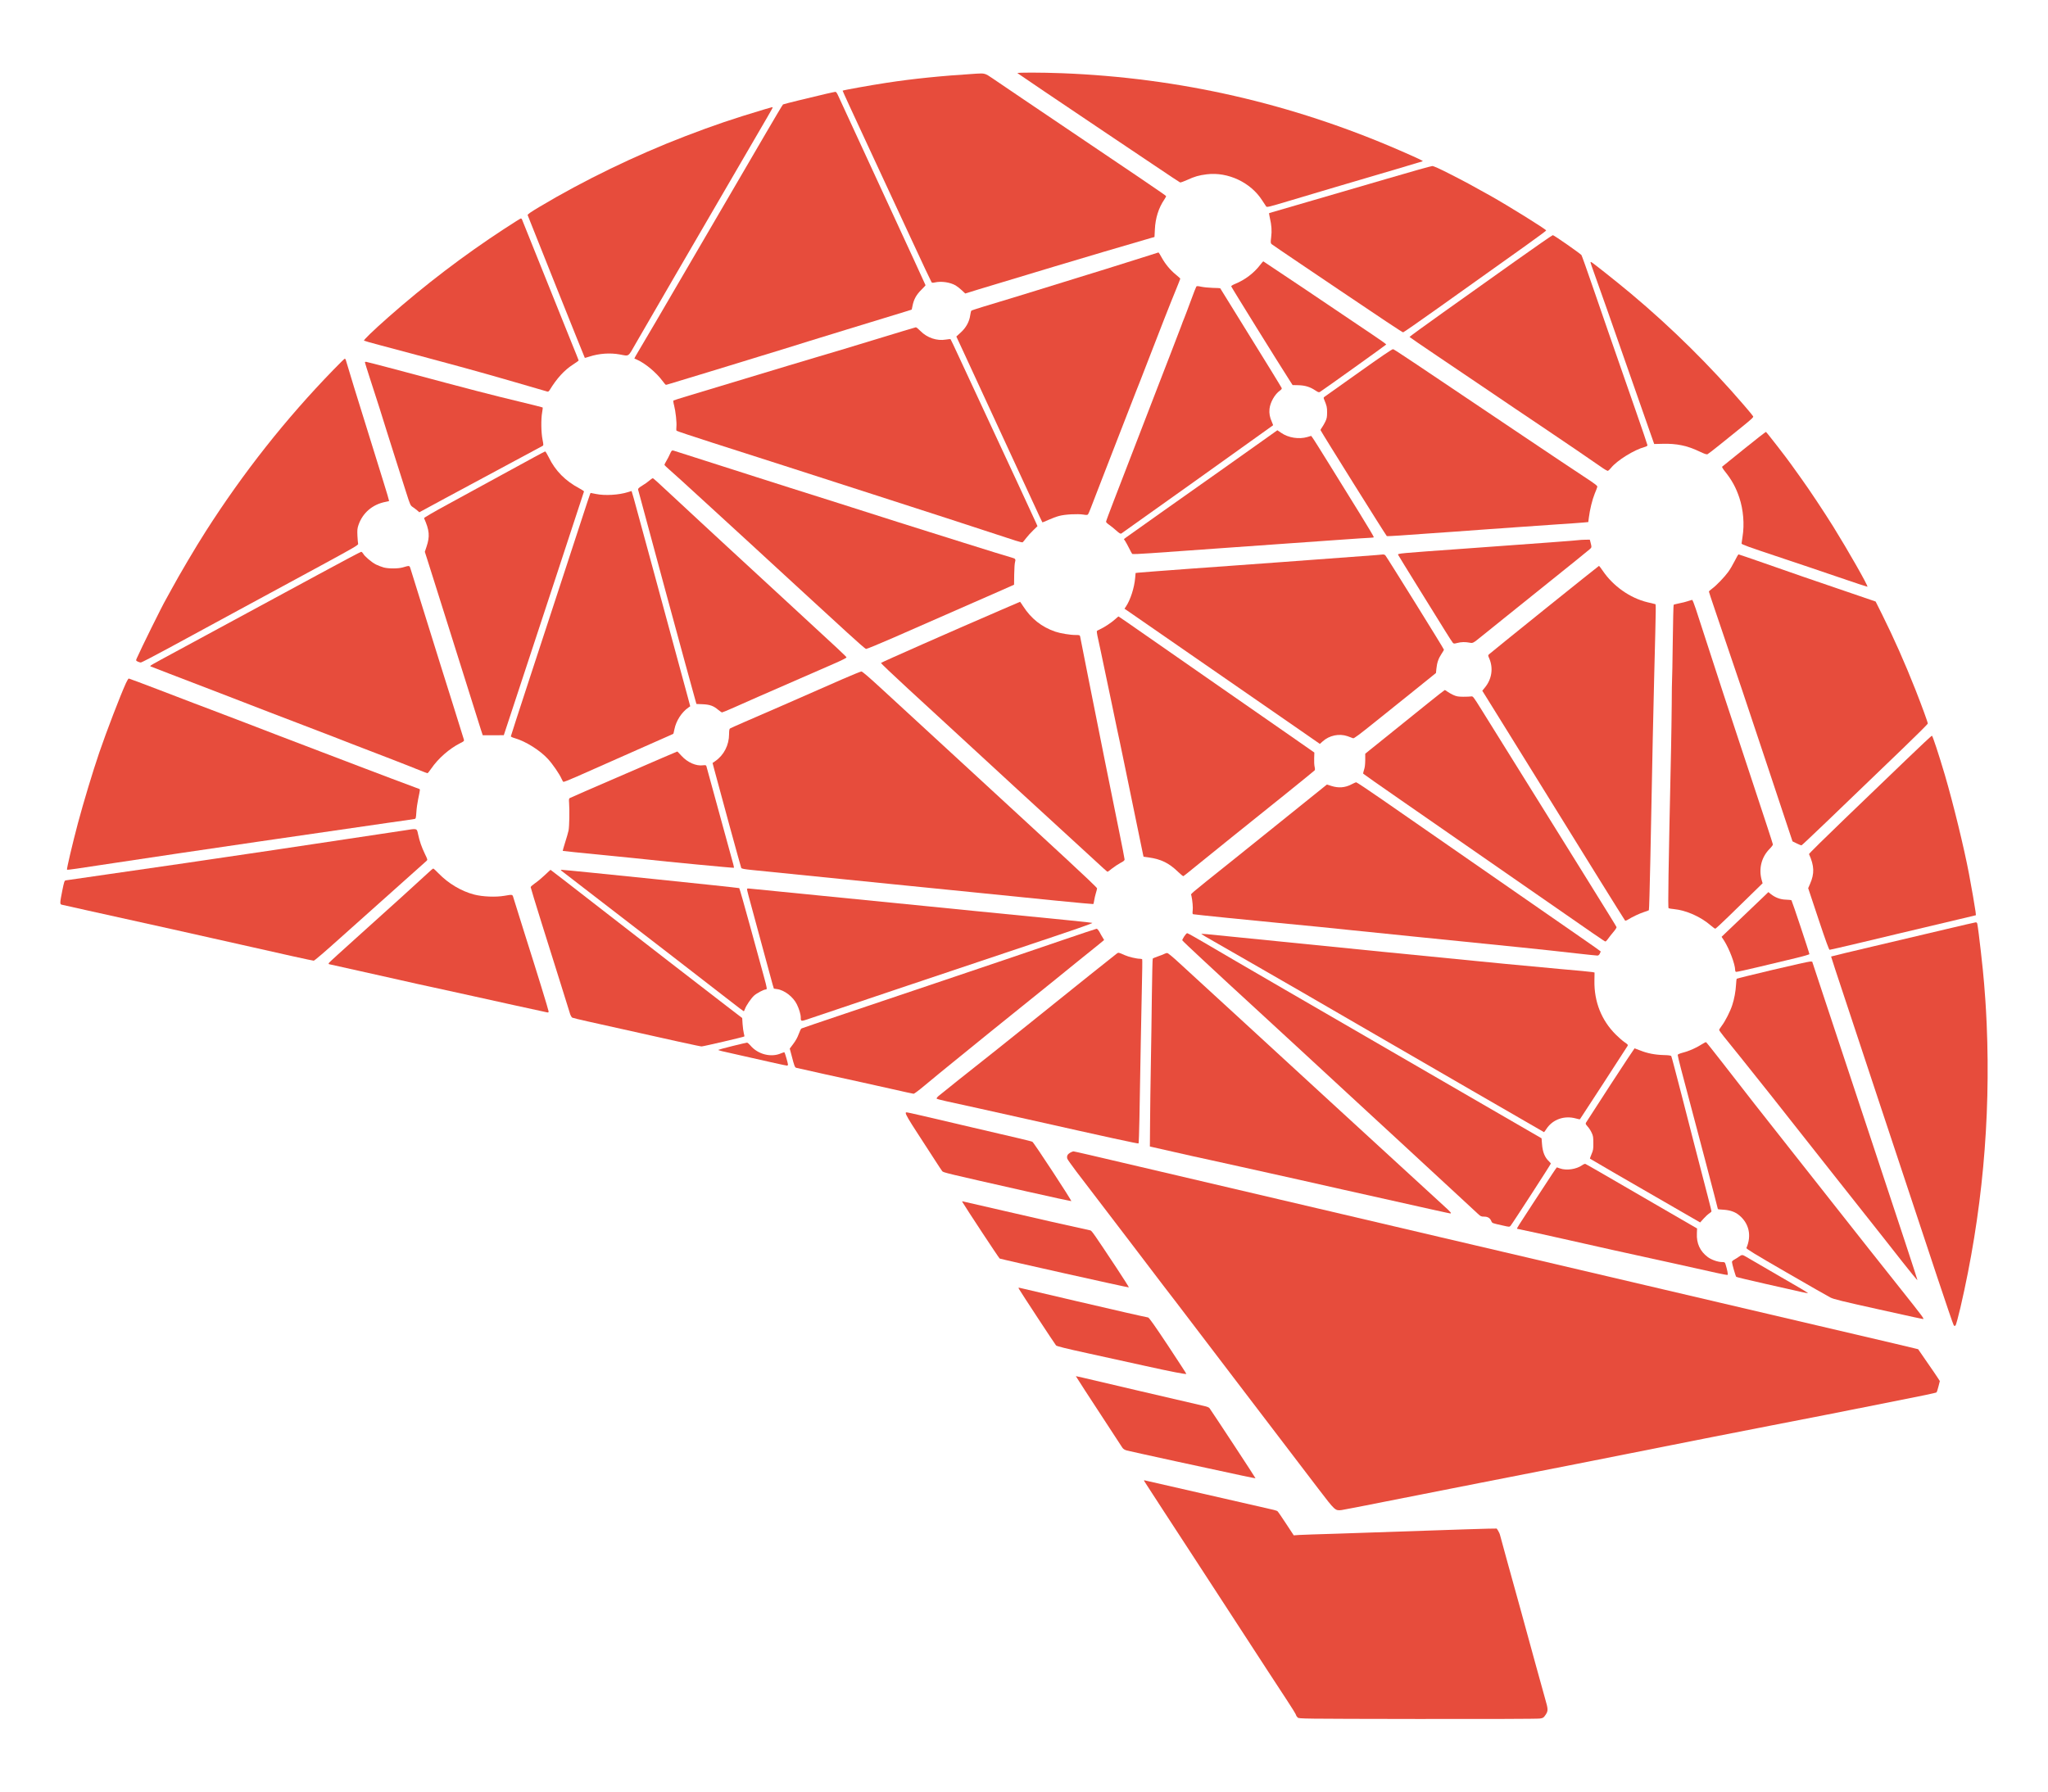 <?xml version="1.0" encoding="UTF-8" standalone="no"?>
<svg
   version="1.0"
   width="3200pt"
   height="2800pt"
   viewBox="0 0 3200 2800"
   preserveAspectRatio="xMidYMid"
   id="svg59"
   sodipodi:docname="LOGO-image-.svg"
   inkscape:version="1.4.2 (ebf0e940, 2025-05-08)"
   xmlns:inkscape="http://www.inkscape.org/namespaces/inkscape"
   xmlns:sodipodi="http://sodipodi.sourceforge.net/DTD/sodipodi-0.dtd"
   xmlns="http://www.w3.org/2000/svg"
   xmlns:svg="http://www.w3.org/2000/svg">
  <defs
     id="defs59" />
  <sodipodi:namedview
     id="namedview59"
     pagecolor="#ffffff"
     bordercolor="#000000"
     borderopacity="0.25"
     inkscape:showpageshadow="2"
     inkscape:pageopacity="0.0"
     inkscape:pagecheckerboard="0"
     inkscape:deskcolor="#d1d1d1"
     inkscape:document-units="pt"
     inkscape:zoom="0.074556867"
     inkscape:cx="1529.0342"
     inkscape:cy="2414.2645"
     inkscape:window-width="1472"
     inkscape:window-height="895"
     inkscape:window-x="0"
     inkscape:window-y="61"
     inkscape:window-maximized="0"
     inkscape:current-layer="svg59" />
  <g
     transform="matrix(0.1,0,0,-0.1,-96.815,3257.414)"
     fill="#e74c3c"
     stroke="none"
     id="g59">
    <path
       d="m 16866,31431 c 12,-11 642,-436 1404,-948 212,-142 551,-370 754,-506 203,-137 375,-251 383,-254 8,-3 58,15 111,39 114,53 184,73 306,88 331,41 687,-127 866,-408 27,-42 55,-85 62,-94 12,-16 39,-9 363,88 349,105 950,283 1689,500 214,63 391,116 394,118 7,7 -76,46 -358,169 -1688,734 -3445,1136 -5280,1207 -318,12 -707,13 -694,1 z"
       id="path1" />
    <path
       d="m 16225,31423 c -558,-35 -995,-80 -1405,-143 -243,-37 -679,-115 -686,-123 -2,-2 171,-379 385,-838 213,-459 524,-1129 691,-1489 166,-360 308,-660 314,-667 8,-9 22,-10 51,-3 100,23 239,3 325,-47 25,-15 69,-49 97,-76 l 53,-50 197,61 c 234,71 628,190 908,274 110,33 234,70 275,83 119,38 1466,436 1536,454 l 41,11 6,118 c 8,178 59,338 147,467 17,25 30,50 28,55 -3,10 -371,260 -2218,1505 -217,146 -441,298 -497,337 -110,76 -122,79 -248,71 z"
       id="path2" />
    <path
       d="m 13880,31109 c -250,-58 -666,-160 -677,-167 -6,-4 -122,-198 -258,-432 -1001,-1718 -1311,-2249 -1733,-2970 -140,-239 -265,-451 -277,-470 -12,-19 -29,-49 -39,-67 l -16,-32 45,-20 c 126,-56 297,-199 393,-328 25,-35 50,-63 55,-63 10,0 -1,-3 647,194 261,79 495,151 520,159 25,8 167,52 315,97 249,75 379,116 745,230 74,23 162,50 195,60 33,10 213,65 400,123 187,58 455,139 595,182 140,42 293,89 340,104 l 84,27 13,62 c 20,99 59,169 135,245 37,37 68,70 68,73 0,3 -84,186 -186,407 -360,779 -1151,2493 -1179,2555 -18,41 -33,62 -44,61 -9,-1 -72,-14 -141,-30 z"
       id="path3" />
    <path
       d="m 12915,30866 c -500,-150 -782,-245 -1241,-421 -778,-299 -1591,-693 -2282,-1107 -139,-83 -183,-114 -179,-127 6,-20 888,-2225 893,-2230 1,-1 32,7 68,19 153,50 325,63 482,34 147,-27 121,-46 251,181 157,274 875,1509 1528,2630 585,1004 605,1038 605,1048 0,10 -3,9 -125,-27 z"
       id="path4" />
    <path
       d="m 22635,29779 c -374,-110 -939,-274 -1255,-366 -316,-91 -578,-167 -581,-169 -4,-2 2,-37 11,-77 26,-110 33,-202 20,-301 -10,-82 -9,-91 7,-107 10,-9 214,-148 453,-309 239,-161 516,-348 615,-415 626,-423 975,-655 987,-655 7,0 252,170 544,378 1409,1001 1694,1206 1691,1215 -7,21 -604,392 -872,542 -302,169 -396,220 -628,338 -170,87 -259,127 -280,126 -18,0 -338,-90 -712,-200 z"
       id="path5" />
    <path
       d="m 8842,28994 c -628,-410 -1239,-876 -1807,-1378 -239,-211 -389,-356 -379,-366 5,-4 115,-35 244,-69 129,-35 352,-94 495,-132 143,-39 352,-95 465,-125 521,-140 857,-235 1490,-420 85,-25 163,-48 172,-50 11,-3 23,5 34,23 113,185 229,312 367,401 48,31 87,59 87,62 0,3 -52,134 -116,290 -93,229 -753,1871 -771,1918 -3,6 -10,12 -17,12 -6,0 -125,-75 -264,-166 z"
       id="path6" />
    <path
       d="m 24625,28479 c -324,-231 -825,-587 -1113,-792 -287,-204 -521,-375 -520,-379 2,-4 195,-137 430,-295 235,-159 546,-368 690,-466 307,-209 745,-504 988,-667 270,-181 775,-525 882,-601 56,-40 103,-67 111,-63 8,3 29,23 46,44 94,118 363,285 529,329 25,7 42,18 42,26 0,8 -86,261 -191,562 -401,1152 -506,1453 -665,1917 -90,263 -170,486 -176,494 -24,28 -430,312 -447,311 -9,0 -281,-189 -606,-420 z"
       id="path7" />
    <path
       d="m 18805,28545 c -272,-87 -796,-250 -1220,-380 -137,-42 -326,-101 -420,-130 -191,-59 -535,-165 -820,-250 -104,-32 -194,-61 -199,-66 -5,-4 -13,-37 -18,-71 -13,-99 -65,-195 -148,-270 l -69,-63 123,-265 c 261,-563 421,-910 580,-1256 136,-297 312,-678 598,-1294 21,-46 41,-86 43,-89 3,-2 45,15 95,38 50,23 125,51 168,62 92,25 289,35 377,21 44,-8 63,-7 71,1 7,7 25,48 42,92 17,44 67,172 110,285 44,113 188,484 320,825 132,341 258,665 280,720 23,55 100,253 172,440 196,509 373,960 451,1148 38,93 69,172 69,176 0,4 -31,32 -69,63 -88,72 -166,166 -222,268 -24,44 -46,79 -49,79 -3,0 -122,-38 -265,-84 z"
       id="path8" />
    <path
       d="m 20656,28431 c -96,-125 -235,-230 -383,-291 -40,-16 -68,-33 -67,-41 1,-12 756,-1228 911,-1468 l 48,-75 90,-2 c 105,-3 182,-26 264,-81 47,-31 57,-34 75,-23 58,36 1031,733 1034,740 2,5 -99,77 -225,161 -125,84 -262,175 -303,204 -183,126 -1389,935 -1393,935 -3,0 -26,-26 -51,-59 z"
       id="path9" />
    <path
       d="m 25820,28471 c 0,-4 27,-84 61,-177 93,-258 275,-775 550,-1564 138,-393 280,-800 317,-905 l 67,-190 130,3 c 221,6 385,-28 577,-120 82,-39 112,-49 127,-42 11,5 95,70 187,144 92,74 250,202 351,283 153,124 182,151 174,165 -5,10 -69,87 -142,172 -532,620 -1133,1214 -1768,1746 -224,187 -610,494 -623,494 -5,0 -8,-4 -8,-9 z"
       id="path10" />
    <path
       d="m 19661,28096 c -5,-6 -44,-105 -86,-221 -42,-115 -89,-237 -102,-270 -14,-33 -36,-89 -48,-125 -13,-36 -87,-229 -165,-430 -78,-201 -171,-441 -207,-535 -61,-159 -396,-1027 -679,-1760 -68,-176 -124,-326 -124,-335 0,-8 22,-30 49,-48 26,-18 76,-58 110,-89 48,-43 66,-54 80,-47 13,7 2349,1673 2370,1691 3,1 -5,24 -17,51 -34,73 -45,137 -38,205 11,103 82,229 162,286 23,16 33,30 29,40 -3,8 -79,132 -167,276 -89,143 -303,490 -476,770 -173,281 -316,512 -318,514 -2,2 -54,5 -116,6 -62,2 -143,10 -180,18 -50,11 -70,12 -77,3 z"
       id="path11" />
    <path
       d="m 14795,27314 c -258,-79 -544,-166 -635,-193 -91,-27 -289,-86 -440,-131 -151,-46 -347,-104 -435,-130 -135,-40 -587,-177 -1593,-481 -106,-32 -197,-61 -201,-64 -5,-3 -1,-38 10,-77 24,-93 43,-268 36,-334 -3,-28 -2,-55 1,-61 4,-6 257,-90 562,-188 962,-308 1202,-385 2510,-807 801,-258 1548,-500 2226,-723 56,-18 106,-30 111,-26 5,3 30,33 55,66 25,33 75,88 112,123 l 65,63 -23,52 c -46,103 -461,997 -771,1662 -174,374 -371,797 -437,940 -66,143 -123,263 -127,267 -3,4 -36,2 -74,-5 -140,-24 -293,28 -397,134 -32,33 -64,59 -72,58 -7,0 -224,-66 -483,-145 z"
       id="path12" />
    <path
       d="m 22200,26754 c -283,-201 -524,-372 -535,-380 -18,-13 -18,-17 -6,-46 41,-101 45,-117 45,-198 0,-72 -4,-94 -26,-142 -15,-32 -39,-73 -53,-93 -15,-19 -25,-39 -23,-44 10,-28 1025,-1651 1035,-1655 6,-3 98,2 205,9 106,8 297,22 423,30 127,9 320,22 430,30 110,8 295,21 410,30 116,8 363,26 550,39 187,14 484,34 660,46 176,11 354,24 395,28 l 75,7 9,70 c 15,123 54,282 91,372 20,49 39,97 41,108 4,17 -31,44 -208,160 -117,76 -541,360 -943,630 -1749,1177 -2021,1359 -2040,1362 -14,3 -185,-114 -535,-363 z"
       id="path13" />
    <path
       d="m 6179,26796 c -747,-769 -1408,-1606 -1996,-2526 -159,-248 -418,-688 -535,-905 -39,-71 -78,-143 -88,-160 -56,-94 -386,-762 -456,-922 -14,-32 -13,-33 15,-48 17,-8 39,-15 50,-15 10,0 201,99 423,219 221,120 716,389 1098,596 382,207 962,522 1288,698 530,288 592,324 586,342 -3,11 -8,67 -11,125 -4,89 -2,114 16,168 65,191 220,324 425,363 27,5 51,11 54,13 2,2 -37,136 -88,298 -148,477 -218,701 -285,918 -35,113 -113,365 -174,560 -60,195 -115,376 -122,403 -6,26 -16,46 -23,46 -6,-1 -86,-78 -177,-173 z"
       id="path14" />
    <path
       d="m 6670,26911 c 0,-5 36,-119 79,-253 106,-325 203,-628 262,-823 28,-88 92,-293 144,-455 52,-162 123,-387 159,-500 63,-198 67,-206 103,-230 21,-14 52,-38 70,-53 l 33,-29 402,218 c 222,120 653,351 958,515 305,164 561,302 569,306 12,8 11,22 -4,98 -22,109 -25,318 -6,423 7,40 11,75 8,78 -2,3 -152,40 -333,84 -487,117 -794,197 -1790,464 -341,91 -628,166 -637,166 -10,0 -17,-4 -17,-9 z"
       id="path15" />
    <path
       d="m 20685,25678 c -322,-229 -873,-620 -1540,-1090 -302,-214 -565,-400 -583,-414 l -33,-26 21,-31 c 12,-18 39,-68 61,-112 21,-43 43,-83 48,-88 5,-5 131,0 297,12 159,11 388,28 509,36 121,8 468,33 770,55 303,22 683,49 845,60 162,12 512,36 778,55 266,19 503,35 527,35 24,0 46,4 49,8 3,5 -97,172 -221,373 -124,200 -337,544 -473,764 -136,220 -256,411 -267,423 l -18,24 -60,-18 c -131,-38 -298,-12 -409,66 -31,22 -58,40 -59,40 -1,0 -110,-78 -242,-172 z"
       id="path16" />
    <path
       d="m 28220,25558 c -184,-148 -339,-273 -344,-278 -4,-4 16,-39 47,-77 105,-131 169,-248 222,-406 63,-189 82,-418 50,-612 -8,-49 -15,-97 -15,-106 0,-13 115,-55 533,-194 292,-97 734,-246 981,-331 247,-85 451,-152 453,-150 13,13 -304,569 -535,941 -150,240 -372,574 -495,745 -50,69 -122,170 -161,225 -67,96 -381,501 -395,509 -3,2 -157,-117 -341,-266 z"
       id="path17" />
    <path
       d="m 11461,25526 c -5,-6 -19,-32 -29,-56 -11,-25 -33,-69 -51,-98 -17,-29 -31,-57 -31,-62 0,-5 35,-40 78,-77 79,-68 178,-159 652,-593 531,-487 724,-663 1040,-955 179,-165 436,-401 571,-525 135,-124 368,-337 518,-475 149,-137 280,-251 290,-253 10,-2 200,76 422,173 519,227 1459,639 1703,747 l 189,84 2,159 c 1,88 7,175 13,194 13,40 5,56 -36,66 -29,7 -449,136 -777,240 -110,34 -346,109 -525,165 -320,100 -534,168 -1430,454 -250,80 -583,185 -740,234 -157,50 -400,127 -540,172 -140,45 -316,101 -390,125 -174,55 -857,273 -892,285 -18,6 -30,5 -37,-4 z"
       id="path18" />
    <path
       d="m 8915,25211 c -308,-169 -732,-401 -943,-515 -227,-123 -381,-213 -378,-220 85,-191 93,-285 38,-448 l -26,-78 36,-112 c 20,-62 74,-234 121,-383 47,-148 139,-441 205,-650 66,-209 202,-641 302,-960 99,-319 194,-621 211,-671 l 30,-91 h 164 l 165,1 206,625 c 113,345 395,1200 626,1901 231,701 421,1279 421,1283 1,5 -30,26 -69,47 -222,117 -380,277 -482,488 -25,50 -50,92 -56,91 -6,0 -263,-139 -571,-308 z"
       id="path19" />
    <path
       d="m 11115,25064 c -22,-20 -71,-55 -110,-78 -52,-32 -69,-48 -67,-62 5,-28 853,-3153 893,-3285 l 19,-67 98,-4 c 112,-5 169,-25 244,-89 26,-21 52,-39 58,-39 7,0 89,34 184,76 187,84 467,207 1046,459 206,90 452,197 545,238 94,41 170,80 170,86 0,12 -63,71 -1005,939 -344,317 -737,680 -875,807 -137,127 -317,294 -400,370 -82,76 -240,222 -350,325 -363,338 -387,360 -399,360 -6,-1 -29,-17 -51,-36 z"
       id="path20" />
    <path
       d="m 10780,24883 c -142,-45 -361,-58 -500,-29 -41,9 -78,16 -82,16 -7,0 -1,19 -392,-1180 -162,-498 -421,-1289 -576,-1759 -154,-470 -280,-859 -280,-865 0,-6 30,-20 66,-30 166,-48 391,-189 514,-324 70,-75 179,-234 210,-304 11,-26 25,-50 30,-53 6,-4 99,33 208,81 383,169 1079,477 1217,539 77,34 174,77 215,95 41,18 77,34 79,36 2,1 9,34 17,71 27,133 112,265 218,339 l 29,20 -37,139 c -42,159 -132,490 -551,2030 -344,1266 -324,1195 -333,1194 -4,-1 -27,-8 -52,-16 z"
       id="path21" />
    <path
       d="m 25645,24134 c -28,-6 -600,-48 -1790,-134 -1048,-75 -1049,-75 -1041,-97 3,-8 146,-240 317,-516 172,-276 359,-578 417,-672 58,-93 112,-178 121,-187 15,-15 21,-15 71,-2 61,16 124,17 190,4 53,-10 53,-10 195,105 55,45 215,173 355,286 140,113 406,326 590,474 184,148 418,337 520,418 102,82 199,162 217,177 33,30 33,28 12,113 l -10,37 -72,-1 c -40,-1 -81,-3 -92,-5 z"
       id="path22" />
    <path
       d="m 5945,23597 c -357,-194 -778,-422 -935,-506 -157,-85 -440,-239 -630,-341 -190,-103 -489,-265 -665,-360 -409,-221 -410,-221 -394,-231 8,-4 138,-54 289,-112 362,-138 1275,-490 1550,-597 41,-16 282,-108 535,-205 253,-96 471,-180 485,-186 14,-6 142,-56 285,-111 442,-169 884,-340 1077,-419 53,-21 101,-39 106,-39 4,0 31,32 58,72 108,158 283,312 452,397 67,34 67,34 52,77 -5,16 -79,254 -165,529 -86,275 -171,547 -190,605 -18,58 -84,267 -145,465 -61,198 -157,504 -212,680 -55,176 -107,342 -115,369 -16,54 -14,54 -123,22 -70,-20 -218,-21 -295,-1 -33,9 -88,30 -123,47 -67,34 -178,128 -201,172 -8,14 -21,26 -30,26 -9,0 -308,-159 -666,-353 z"
       id="path23" />
    <path
       d="m 22470,23899 c -205,-16 -346,-26 -1470,-109 -223,-17 -562,-41 -755,-55 -192,-14 -498,-36 -680,-49 -181,-14 -429,-32 -550,-41 -121,-9 -239,-18 -262,-21 l -41,-5 -7,-77 c -13,-154 -74,-343 -145,-449 l -22,-32 44,-30 c 57,-40 2353,-1629 2721,-1883 l 288,-200 41,37 c 106,97 261,129 393,83 39,-14 77,-28 86,-32 13,-5 101,61 340,253 178,143 466,374 639,513 l 315,254 7,68 c 9,92 32,159 79,230 21,32 39,62 39,66 0,14 -902,1464 -918,1478 -9,6 -23,11 -31,11 -9,-1 -59,-5 -111,-10 z"
       id="path24" />
    <path
       d="m 28073,23807 c -28,-56 -74,-134 -102,-172 -60,-82 -185,-212 -253,-262 -27,-19 -48,-39 -48,-45 0,-5 41,-130 91,-276 376,-1105 495,-1459 833,-2477 l 382,-1150 65,-32 c 35,-18 69,-31 76,-30 11,2 510,479 1580,1511 216,208 393,384 393,392 0,21 -90,267 -194,532 -165,417 -333,796 -519,1171 l -102,204 -450,154 c -559,190 -784,268 -1286,444 -218,76 -401,139 -406,139 -5,0 -32,-46 -60,-103 z"
       id="path25" />
    <path
       d="m 25100,23049 c -465,-374 -854,-689 -864,-699 -19,-18 -19,-19 2,-67 65,-151 40,-321 -66,-451 l -43,-53 194,-312 c 107,-172 323,-519 479,-772 157,-253 385,-622 508,-820 123,-198 407,-657 632,-1020 226,-363 413,-664 418,-668 4,-5 25,2 47,16 67,42 175,93 248,117 39,12 73,25 77,29 4,3 14,362 23,796 34,1750 46,2315 60,2860 30,1181 29,1124 14,1128 -8,2 -63,16 -124,30 -269,66 -533,252 -694,491 -28,42 -55,76 -59,76 -4,-1 -387,-307 -852,-681 z"
       id="path26" />
    <path
       d="m 27340,23179 c -30,-11 -91,-26 -134,-34 -44,-9 -84,-19 -87,-23 -4,-4 -10,-266 -14,-582 -4,-316 -9,-584 -11,-594 -2,-11 -4,-177 -5,-370 -2,-193 -6,-499 -10,-681 -43,-1986 -51,-2508 -39,-2515 7,-4 42,-10 78,-13 197,-19 421,-118 583,-258 31,-27 62,-49 69,-49 6,0 100,87 208,192 108,106 272,266 364,355 l 167,163 -14,48 c -50,177 -5,358 120,486 30,30 55,63 55,72 0,10 -144,450 -319,978 -176,529 -381,1150 -456,1381 -75,231 -192,591 -260,800 -68,209 -144,444 -170,523 -27,82 -51,141 -58,141 -7,-1 -37,-10 -67,-20 z"
       id="path27" />
    <path
       d="m 16630,23050 c -800,-345 -1894,-828 -1897,-837 -2,-5 184,-182 414,-394 230,-211 562,-517 738,-679 775,-715 1332,-1227 1499,-1379 100,-91 318,-291 485,-445 379,-349 397,-366 406,-366 3,0 34,22 68,50 34,27 92,66 129,86 51,26 68,40 68,56 0,11 -42,228 -94,482 -113,551 -298,1476 -471,2346 -69,349 -127,645 -130,658 -5,20 -11,22 -68,22 -89,0 -240,25 -322,53 -210,72 -376,203 -499,395 -26,39 -48,72 -49,71 -1,0 -126,-53 -277,-119 z"
       id="path28" />
    <path
       d="m 18392,22896 c -54,-50 -172,-128 -237,-157 -24,-11 -46,-23 -49,-27 -2,-4 2,-37 9,-72 8,-36 33,-150 55,-255 22,-104 61,-287 85,-405 24,-118 62,-300 85,-405 22,-104 58,-278 80,-385 22,-107 42,-202 45,-210 2,-8 40,-190 84,-405 95,-459 266,-1293 278,-1350 l 9,-40 79,-11 c 197,-28 317,-87 462,-227 39,-38 76,-68 82,-66 5,2 88,68 183,146 95,78 353,286 573,463 220,176 599,481 842,676 243,196 446,361 452,368 7,8 7,26 0,56 -6,25 -9,85 -7,134 l 3,89 -390,272 c -214,149 -716,498 -1115,775 -399,277 -911,633 -1138,792 -226,158 -414,288 -417,288 -3,0 -27,-20 -53,-44 z"
       id="path29" />
    <path
       d="m 14135,21961 c -636,-280 -1345,-590 -1540,-673 -115,-50 -216,-95 -222,-100 -9,-7 -13,-38 -13,-87 0,-171 -81,-329 -216,-422 l -42,-29 28,-107 c 85,-323 413,-1520 420,-1533 7,-13 46,-20 172,-33 236,-25 1103,-112 2198,-222 525,-52 1086,-109 1245,-125 970,-100 1878,-189 1885,-185 5,3 11,29 15,58 4,28 16,79 26,112 10,33 19,67 19,76 0,9 -214,213 -476,455 -262,241 -520,480 -573,529 -83,77 -645,594 -1091,1005 -75,69 -217,199 -315,290 -98,91 -269,248 -379,349 -111,102 -342,314 -514,473 -218,201 -319,288 -335,288 -12,-1 -143,-54 -292,-119 z"
       id="path30" />
    <path
       d="m 2936,21898 c -91,-200 -301,-748 -416,-1083 -103,-302 -246,-776 -334,-1105 -87,-328 -179,-720 -171,-728 3,-3 69,4 148,16 78,12 336,50 572,86 639,97 1349,202 2300,341 1328,194 1593,232 2005,291 212,29 394,56 406,59 19,4 22,14 28,107 3,57 16,146 27,198 32,155 33,159 18,164 -49,17 -771,289 -944,356 -115,45 -381,146 -590,225 -209,79 -504,191 -655,250 -321,124 -769,296 -1060,406 -113,42 -236,89 -275,104 -38,15 -280,107 -537,206 -256,98 -472,179 -478,179 -6,0 -26,-33 -44,-72 z"
       id="path31" />
    <path
       d="m 23280,21584 c -140,-113 -418,-337 -617,-497 l -363,-292 v -100 c -1,-70 -6,-116 -19,-152 -10,-29 -15,-56 -12,-61 3,-5 263,-187 576,-404 637,-441 1320,-915 2015,-1398 1071,-744 1181,-820 1193,-820 6,0 23,17 37,37 14,21 51,68 83,106 36,42 57,74 53,83 -6,15 -123,204 -561,909 -120,193 -373,600 -563,905 -309,498 -601,967 -987,1585 -128,205 -132,210 -160,205 -17,-3 -73,-5 -125,-5 -82,1 -103,5 -155,28 -32,15 -74,39 -91,52 -18,14 -36,25 -41,25 -4,0 -123,-93 -263,-206 z"
       id="path32" />
    <path
       d="m 30755,20703 c -214,-207 -646,-621 -958,-921 -312,-300 -566,-550 -563,-556 83,-185 87,-304 16,-466 l -29,-67 160,-481 c 114,-343 165,-482 175,-482 8,0 212,47 452,104 240,58 514,123 607,145 352,83 1152,272 1189,282 l 38,10 -6,57 c -8,63 -63,383 -102,587 -78,413 -247,1103 -378,1550 -92,311 -190,608 -201,611 -6,2 -185,-166 -400,-373 z"
       id="path33" />
    <path
       d="m 11320,20731 c -124,-54 -385,-167 -580,-251 -524,-226 -853,-369 -870,-379 -12,-7 -14,-22 -10,-72 9,-116 4,-373 -8,-434 -7,-33 -31,-117 -54,-188 -22,-70 -39,-129 -37,-131 2,-2 285,-31 629,-65 344,-34 661,-65 705,-71 221,-26 1336,-133 1340,-128 3,2 -2,27 -9,54 -8,27 -105,380 -215,784 -110,404 -203,743 -206,752 -6,14 -15,16 -49,12 -110,-16 -245,44 -340,148 -33,37 -63,68 -66,67 -3,0 -106,-44 -230,-98 z"
       id="path34" />
    <path
       d="m 22077,20312 c -93,-48 -195,-56 -303,-22 l -73,23 -348,-280 c -191,-154 -447,-359 -568,-457 -121,-97 -389,-312 -595,-478 -687,-550 -613,-486 -606,-522 17,-81 26,-186 20,-233 -5,-40 -3,-54 7,-57 14,-5 984,-103 1294,-132 226,-20 1153,-113 1195,-119 19,-3 460,-48 980,-100 1582,-159 2013,-203 2520,-261 168,-19 315,-34 327,-34 15,0 28,10 38,30 8,16 15,31 15,34 0,3 -138,100 -307,217 -356,247 -2532,1756 -3109,2157 -216,150 -398,271 -405,270 -8,0 -45,-17 -82,-36 z"
       id="path35" />
    <path
       d="m 7280,19595 c -146,-23 -1144,-173 -2030,-305 -960,-143 -1912,-282 -2565,-375 -368,-52 -679,-98 -691,-100 -19,-4 -25,-23 -53,-162 -38,-192 -39,-211 -8,-218 12,-3 193,-43 402,-90 750,-165 2017,-447 2380,-530 665,-151 1135,-255 1155,-255 12,0 174,139 412,353 215,193 603,540 862,770 259,231 479,427 489,437 18,17 17,20 -27,111 -52,110 -81,193 -105,304 -21,97 -11,94 -221,60 z"
       id="path36" />
    <path
       d="m 7662,18937 c -92,-87 -632,-577 -1127,-1021 -225,-202 -416,-376 -424,-387 -11,-16 -11,-20 0,-24 8,-2 210,-48 449,-100 239,-53 543,-121 675,-151 132,-31 366,-82 520,-115 154,-33 429,-93 610,-134 263,-59 1014,-224 1148,-252 22,-5 27,-2 27,15 0,18 -185,620 -375,1217 -86,272 -161,511 -176,563 -14,49 -12,48 -141,26 -134,-23 -339,-15 -473,20 -198,52 -401,172 -554,330 -40,42 -78,76 -83,76 -5,0 -40,-28 -76,-63 z"
       id="path37" />
    <path
       d="m 9480,18897 c -47,-45 -116,-102 -153,-127 -36,-25 -67,-52 -67,-61 0,-8 76,-258 169,-555 93,-296 228,-728 301,-959 72,-231 138,-441 146,-468 9,-26 24,-51 33,-57 10,-5 119,-32 242,-59 1429,-320 1754,-391 1780,-391 27,0 659,147 668,156 2,2 -2,25 -9,51 -7,26 -15,90 -19,142 l -6,95 -235,180 c -377,289 -1369,1058 -2090,1618 -366,285 -667,518 -670,518 -3,-1 -43,-38 -90,-83 z"
       id="path38" />
    <path
       d="m 9740,18966 c 8,-7 231,-179 495,-382 516,-396 1850,-1426 2159,-1667 103,-81 191,-147 195,-147 4,0 13,17 20,38 20,54 95,164 142,207 43,38 151,95 182,95 24,0 22,15 -27,195 -24,88 -119,435 -211,770 -92,336 -171,614 -176,619 -6,7 -2695,284 -2774,286 -17,0 -17,-2 -5,-14 z"
       id="path39" />
    <path
       d="m 12640,18678 c 0,-7 11,-53 24,-103 14,-49 100,-367 191,-705 91,-338 175,-645 185,-681 l 20,-66 49,-7 c 115,-15 253,-121 311,-240 34,-70 60,-155 60,-203 0,-65 0,-65 138,-18 367,125 2529,851 3417,1148 724,242 1014,342 1000,348 -17,6 -442,49 -1870,189 -165,16 -502,50 -750,75 -1169,117 -2556,255 -2615,260 -36,3 -86,8 -112,11 -36,4 -48,3 -48,-8 z"
       id="path40" />
    <path
       d="m 28517,18553 c -45,-43 -185,-177 -312,-298 -126,-120 -254,-242 -283,-270 l -54,-52 38,-58 c 84,-132 174,-371 174,-462 0,-13 6,-26 13,-28 6,-3 172,33 367,80 195,47 451,108 568,136 125,30 212,56 212,62 0,18 -271,831 -280,841 -5,4 -43,9 -87,10 -87,2 -166,32 -236,87 l -38,31 z"
       id="path41" />
    <path
       d="m 31365,18050 c -247,-59 -749,-178 -1114,-263 -365,-86 -666,-158 -668,-161 -6,-6 -70,189 722,-2201 382,-1149 802,-2416 934,-2815 133,-399 247,-735 255,-745 13,-18 16,-18 29,-5 9,8 42,132 76,275 338,1456 475,2932 411,4435 -6,135 -15,299 -20,365 -6,66 -15,185 -20,265 -15,205 -88,846 -106,933 -4,20 -11,27 -27,26 -12,-1 -224,-50 -472,-109 z"
       id="path42" />
    <path
       d="m 17560,17878 c -289,-99 -682,-233 -875,-298 -192,-65 -692,-234 -1110,-375 -418,-141 -1054,-356 -1413,-476 -360,-121 -661,-223 -670,-228 -10,-5 -29,-45 -44,-88 -19,-52 -47,-103 -84,-152 l -56,-75 32,-120 c 38,-149 48,-174 69,-180 22,-7 839,-187 1021,-226 80,-17 292,-64 471,-105 180,-41 334,-75 343,-75 9,0 83,55 164,123 81,68 188,156 237,196 50,40 144,117 210,171 468,381 740,601 1085,878 217,174 444,358 505,407 60,50 216,176 345,280 129,104 279,225 333,268 l 97,80 -21,36 c -13,20 -36,60 -51,89 -18,32 -36,52 -46,51 -9,-1 -253,-82 -542,-181 z"
       id="path43" />
    <path
       d="m 19471,17939 c -17,-28 -31,-54 -31,-59 0,-5 143,-141 318,-303 174,-162 355,-330 402,-373 47,-43 249,-230 450,-414 201,-184 401,-369 445,-410 44,-41 159,-147 255,-235 96,-88 267,-246 380,-351 113,-105 266,-246 340,-314 74,-69 250,-230 390,-360 140,-129 336,-309 434,-400 233,-214 709,-654 956,-884 107,-100 218,-202 246,-228 47,-44 55,-48 101,-48 58,0 93,-22 113,-70 14,-33 12,-32 184,-70 96,-22 99,-22 116,-4 22,23 630,962 630,973 0,4 -12,18 -26,32 -68,62 -103,148 -112,274 l -7,89 -1145,663 c -2671,1547 -3604,2088 -4136,2401 -132,78 -248,142 -256,142 -8,0 -29,-23 -47,-51 z"
       id="path44" />
    <path
       d="m 19740,17976 c 0,-3 89,-55 198,-117 250,-143 1039,-596 1372,-789 140,-82 539,-312 885,-513 347,-200 1140,-660 1763,-1021 623,-361 1134,-656 1136,-656 2,0 19,24 39,54 98,147 279,210 459,160 32,-9 60,-15 62,-13 7,8 735,1128 745,1147 9,17 3,24 -47,58 -31,21 -93,75 -137,119 -224,223 -339,513 -334,840 l 2,130 -34,7 c -19,4 -245,26 -504,48 -258,23 -643,59 -855,80 -212,22 -437,44 -500,49 -162,14 -2425,240 -3670,366 -539,55 -580,59 -580,51 z"
       id="path45" />
    <path
       d="m 18419,17672 c -25,-17 -655,-521 -1332,-1066 -220,-177 -459,-368 -532,-426 -431,-341 -894,-709 -925,-737 -22,-20 -31,-35 -25,-41 10,-8 160,-43 665,-152 124,-27 457,-101 740,-165 1291,-290 1741,-388 1748,-381 4,4 10,184 14,399 14,833 29,1639 38,2045 6,233 8,427 5,433 -4,5 -20,9 -36,9 -52,0 -179,30 -238,57 -96,43 -97,43 -122,25 z"
       id="path46" />
    <path
       d="m 19165,17668 c -11,-7 -55,-24 -99,-39 -43,-15 -82,-31 -86,-36 -4,-4 -10,-262 -14,-573 -3,-311 -11,-801 -16,-1090 -5,-289 -11,-694 -12,-900 l -3,-374 35,-8 c 19,-4 172,-39 340,-77 168,-39 431,-97 585,-130 154,-33 370,-81 480,-106 110,-25 313,-70 450,-100 138,-30 338,-74 445,-99 107,-25 409,-93 670,-151 1403,-314 1676,-375 1688,-375 25,0 9,20 -86,106 -141,128 -471,431 -1056,969 -281,259 -615,565 -741,680 -126,116 -454,417 -729,670 -275,253 -593,545 -706,649 -113,104 -324,298 -470,431 -146,133 -344,315 -440,404 -108,100 -182,161 -195,161 -11,0 -29,-6 -40,-12 z"
       id="path47" />
    <path
       d="m 28668,17417 c -306,-73 -560,-135 -563,-139 -4,-4 -9,-44 -11,-90 -6,-108 -28,-228 -60,-324 -31,-96 -110,-252 -164,-322 -22,-29 -40,-58 -40,-65 0,-6 35,-55 77,-107 42,-52 158,-196 258,-320 222,-275 539,-675 1465,-1850 393,-498 742,-939 775,-980 33,-42 163,-208 290,-369 126,-161 231,-288 233,-282 2,5 -304,934 -679,2063 -375,1129 -745,2247 -823,2483 l -142,430 -30,2 c -16,1 -280,-58 -586,-130 z"
       id="path48" />
    <path
       d="m 27550,16248 c -82,-53 -199,-104 -293,-127 -42,-11 -73,-24 -75,-33 -1,-7 23,-108 53,-223 232,-871 575,-2176 575,-2187 0,-3 39,-8 88,-10 104,-7 179,-33 243,-85 156,-128 199,-318 115,-513 -5,-13 131,-96 626,-382 348,-201 657,-378 686,-392 53,-27 167,-55 762,-187 563,-125 675,-149 683,-149 25,0 19,9 -367,495 -410,516 -525,661 -1056,1335 -310,393 -594,753 -631,800 -429,542 -732,929 -1099,1403 -124,160 -230,292 -235,294 -6,1 -39,-16 -75,-39 z"
       id="path49" />
    <path
       d="m 12412,16226 c -117,-29 -215,-56 -218,-59 -8,-8 25,-16 386,-96 173,-39 395,-88 493,-111 98,-22 185,-40 193,-40 8,0 14,8 14,18 0,19 -47,182 -55,190 -2,3 -27,-5 -56,-17 -155,-67 -360,-14 -475,123 -21,25 -45,46 -54,45 -8,0 -111,-24 -228,-53 z"
       id="path50" />
    <path
       d="m 26134,15624 c -203,-312 -375,-578 -382,-591 -12,-22 -10,-27 23,-65 21,-22 49,-66 63,-97 23,-49 26,-70 26,-161 1,-94 -2,-112 -28,-173 -16,-37 -27,-69 -25,-71 6,-6 535,-313 1403,-813 l 319,-184 54,60 c 29,33 69,69 88,81 19,12 35,27 35,34 0,11 -59,240 -270,1051 -21,83 -109,422 -194,755 -86,333 -159,611 -164,618 -5,10 -38,15 -117,17 -139,4 -256,27 -366,71 -48,19 -89,34 -91,34 -3,0 -171,-255 -374,-566 z"
       id="path51" />
    <path
       d="m 15120,15181 c 0,-27 47,-108 192,-330 88,-135 206,-317 261,-403 56,-87 108,-166 117,-177 16,-22 53,-31 1320,-317 376,-85 690,-153 697,-152 13,3 -585,916 -608,928 -8,5 -124,34 -259,65 -135,31 -443,103 -685,160 -708,167 -1003,235 -1020,235 -8,0 -15,-4 -15,-9 z"
       id="path52" />
    <path
       d="m 17687,14558 c -39,-23 -53,-52 -43,-91 3,-12 67,-103 142,-202 76,-99 275,-360 443,-580 168,-220 363,-476 435,-570 71,-93 184,-242 251,-330 122,-161 352,-463 432,-565 63,-82 561,-735 937,-1230 182,-239 492,-646 690,-905 198,-258 465,-609 594,-779 262,-343 262,-343 362,-332 30,4 345,65 700,136 355,71 1005,199 1445,285 871,170 2233,438 3015,595 272,55 981,194 1575,310 594,115 1154,225 1245,244 91,19 422,85 735,146 314,61 575,116 581,123 6,7 20,49 31,94 l 21,83 -30,47 c -17,27 -93,139 -170,249 l -139,202 -62,15 c -61,16 -289,69 -1497,352 -611,143 -1146,269 -2390,560 -1087,255 -1920,450 -2560,600 -344,80 -778,182 -965,226 -187,44 -511,120 -720,169 -209,49 -573,134 -810,190 -236,55 -668,157 -960,225 -1548,363 -1887,442 -2180,511 -722,170 -1041,244 -1055,244 -8,0 -32,-10 -53,-22 z"
       id="path53" />
    <path
       d="m 25690,14364 c -92,-65 -249,-87 -349,-50 -24,9 -45,16 -47,16 -2,0 -34,-46 -71,-102 -37,-57 -174,-267 -306,-467 -229,-350 -255,-391 -244,-391 9,0 555,-119 727,-159 304,-70 1185,-266 1735,-385 292,-64 595,-131 675,-150 80,-18 149,-30 153,-26 8,7 -9,88 -34,168 -10,30 -14,32 -54,32 -65,0 -167,36 -223,78 -121,91 -178,214 -170,371 l 3,76 -435,252 c -983,571 -1296,752 -1310,757 -8,3 -31,-6 -50,-20 z"
       id="path54" />
    <path
       d="m 16007,13786 c 49,-85 571,-877 581,-881 43,-16 2014,-457 2019,-451 3,2 -84,139 -192,303 -354,534 -388,583 -410,588 -308,67 -847,188 -1353,306 -353,82 -645,149 -648,149 -3,0 -1,-6 3,-14 z"
       id="path55" />
    <path
       d="m 28139,12934 c -19,-14 -51,-34 -71,-45 -23,-12 -38,-27 -38,-37 0,-27 56,-222 67,-233 5,-5 209,-54 453,-109 245,-55 494,-111 554,-125 60,-14 111,-23 113,-21 5,5 -93,63 -587,348 -195,113 -371,215 -390,227 -45,27 -59,27 -101,-5 z"
       id="path56" />
    <path
       d="m 16890,12429 c 25,-46 562,-864 579,-882 13,-13 148,-47 497,-123 263,-58 671,-147 905,-199 393,-87 625,-132 634,-123 2,2 -127,200 -286,441 -212,319 -296,438 -312,441 -152,31 -404,89 -1122,256 -467,109 -863,202 -879,206 -27,6 -28,6 -16,-17 z"
       id="path57" />
    <path
       d="m 17780,11064 c 0,-2 64,-102 142,-222 146,-224 543,-832 581,-890 16,-24 35,-36 72,-47 28,-7 374,-84 770,-170 1100,-239 1236,-267 1240,-263 3,3 -648,994 -718,1094 -11,14 -39,25 -99,38 -45,10 -492,114 -993,231 -1050,247 -995,234 -995,229 z"
       id="path58" />
    <path
       d="m 18849,9423 c 6,-10 62,-97 125,-193 63,-96 141,-215 172,-265 32,-49 240,-369 463,-710 222,-341 550,-845 729,-1120 374,-575 550,-846 740,-1135 75,-113 137,-215 140,-227 2,-12 14,-30 26,-41 21,-20 38,-20 1876,-23 1087,-1 1878,1 1910,7 51,8 57,13 88,58 42,63 41,86 -8,254 -21,75 -87,313 -146,527 -145,533 -332,1210 -449,1630 -54,193 -102,369 -107,392 -5,23 -20,57 -32,75 l -22,33 -140,-2 c -76,-1 -524,-16 -994,-32 -470,-17 -1082,-37 -1360,-46 -278,-8 -544,-17 -591,-20 l -86,-6 -121,184 c -66,101 -126,188 -134,194 -7,6 -49,18 -93,28 -44,9 -508,115 -1031,236 -523,120 -954,219 -958,219 -3,0 -2,-8 3,-17 z"
       id="path59" />
  </g>
</svg>
